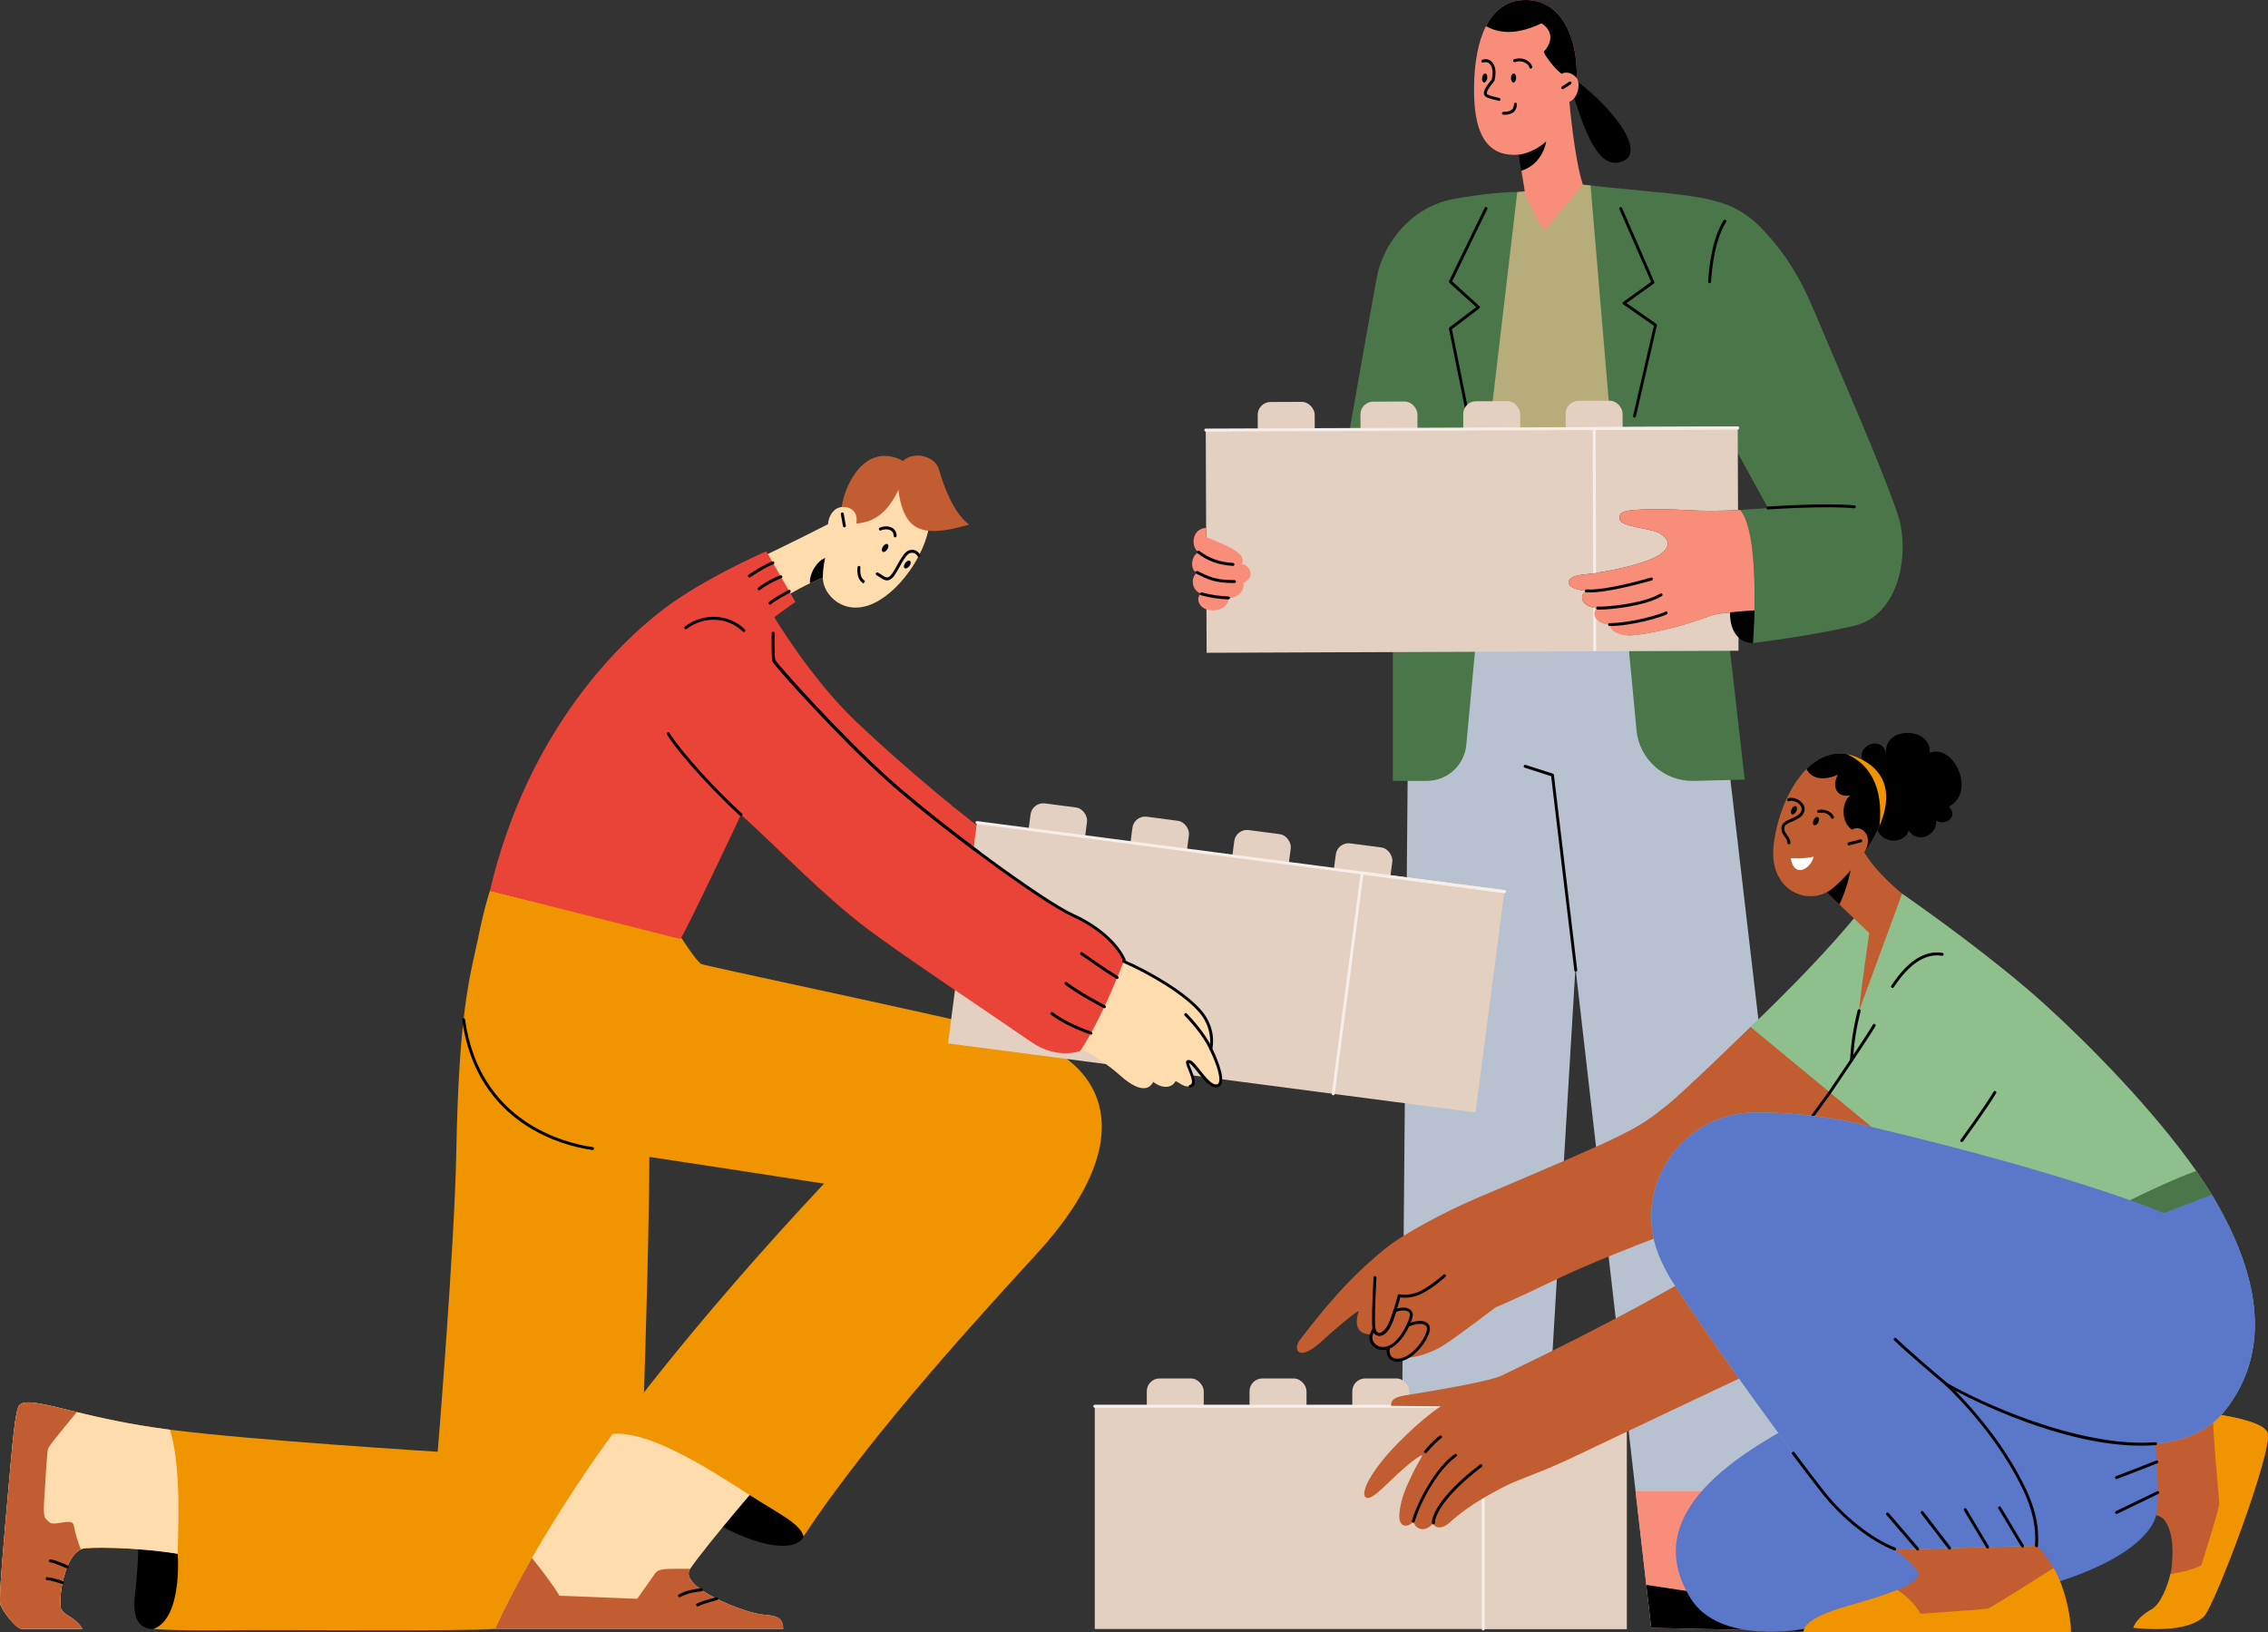 <?xml version="1.0" encoding="UTF-8"?>
<svg id="Layer_1" data-name="Layer 1" xmlns="http://www.w3.org/2000/svg" viewBox="0 0 578.08 415.99">
  <rect x="0" y="0" width="578.08" height="415.99" fill="#333333" stroke="none"/>
  <defs>
    <style>
      .cls-1 {
        fill: #4b764a;
      }

      .cls-2 {
        fill: #8ebf8c;
      }

      .cls-3 {
        fill: #b7ad7a;
      }

      .cls-4 {
        fill: #fff;
      }

      .cls-5 {
        fill: #b8c1d0;
      }

      .cls-6 {
        fill: #ffdcae;
      }

      .cls-7 {
        fill: #5b77c9;
      }

      .cls-8 {
        fill: #f88d7a;
      }

      .cls-9 {
        fill: #c15d31;
      }

      .cls-10 {
        fill: #f09400;
      }

      .cls-11 {
        fill: #f6eee8;
      }

      .cls-12 {
        fill: #e4d0c0;
      }

      .cls-13 {
        fill: #ea4338;
      }
    </style>
  </defs>
  <polygon class="cls-5" points="466.4 415.93 420.88 414.93 416.88 380.12 401.56 246.61 394.42 366.25 357.3 368.94 359.19 152.41 436.17 156.89 462.22 380.12 466.4 415.93"/>
  <path class="cls-1" d="M439.23,150.64c0,.14,5.47,48.09,5.47,48.09l-13.02.31c-7.49.18-13.85-5.47-14.56-12.93l-3.18-33.7,25.29-1.78Z"/>
  <path d="M446.82,163.89c-5.05.03-6.62-5.59-5.52-10.27,1.1-4.68,9.51-1.99,9.51-1.99l-3.99,12.25Z"/>
  <path d="M400.18,21.45c3.51,11.78,7.29,22.78,13.86,19.45,4.31-2.19-.32-11.18-13.04-21.03l-.81,1.58Z"/>
  <path class="cls-1" d="M472.41,159.57c-12.03,2.73-25.59,4.32-25.59,4.32.76-10.51.9-29.06-3.26-33.9l7.09-.5-8.55-15.52-27.4.48-38.67.67-33.11.57s6.44-36.62,8.04-45.13c1.59-8.51,8.77-17.95,19.74-19.88,4.08-.72,7.39-1.14,9.93-1.4,1.31-.12,2.42-.21,3.32-.26,1.4-.07,2.33-.08,2.78-.08.21,0,.32.01.32.01l16.39-1.89c1.18.14,2.33.27,3.45.38,1.34.15,2.64.28,3.89.41,22.65,2.31,30.43,1.96,38.77,10.92,9.17,9.86,11.76,18.04,17.08,30.47,5.32,12.43,14.36,33.37,17.22,42.34,2.86,8.98.6,25.26-11.44,27.99Z"/>
  <path class="cls-3" d="M415.07,117.65s-39.09,1.25-39.36.94c-.03-.04.09-1.3.32-3.47.05-.43.1-.9.15-1.41l2.9.29,7.65-65.06c.21,0,.32.01.32.01l16.39-1.89c.67.08,1.32.15,1.97.22l5.37,63.58s2.07-.11,3.48-.15l.44,3.74.37,3.2Z"/>
  <path d="M416.62,106.43s-.06,0-.08,0c-.2-.05-.33-.25-.28-.45,1.7-7.34,4.83-20.96,5.29-22.96l-7.82-5.44c-.1-.07-.16-.18-.16-.31,0-.12.06-.24.16-.31l7.12-5.1-8.09-18.55c-.08-.19,0-.41.19-.49.19-.08.41,0,.49.19l8.21,18.83c.07.16.02.35-.13.45l-6.94,4.97,7.59,5.28c.13.09.19.24.15.39,0,0-3.52,15.27-5.35,23.21-.04.17-.19.29-.36.29Z"/>
  <path d="M374.38,107.43c-.17,0-.33-.12-.37-.3l-4.7-23.31c-.03-.14.03-.29.14-.37l6.81-5.16-6.83-6.2c-.12-.11-.16-.29-.09-.44l9.08-18.69c.09-.19.31-.26.5-.17.19.09.26.31.17.5l-8.96,18.44,6.96,6.31c.08.08.13.18.12.29,0,.11-.06.21-.15.28l-6.98,5.29,4.65,23.08c.04.2-.09.4-.29.44-.02,0-.05,0-.07,0Z"/>
  <path class="cls-8" d="M403.44,47.06c-.53.88-9.82,11.71-9.82,11.71-1.44-1.68-4.95-9.35-4.95-9.35.04-.45-.43-3.32-.88-5.87-.38-2.18-.74-4.12-.74-4.12-6.77.48-11.5-3.36-11.34-17.12.07-6.44,1.07-11.8,3.05-15.64,2.23-4.37,5.73-6.8,10.53-6.66,9.03.26,12.89,10.2,12.58,19.87.92,1.16.61,5.04-1.86,6.06,0,0,1.24,14.38,3.43,21.12Z"/>
  <path d="M377.77,19.77c.1-.63.47-1.09.83-1.04.36.06.57.61.47,1.24-.1.63-.47,1.09-.83,1.04-.36-.06-.57-.61-.47-1.24Z"/>
  <path d="M385.12,19.85c.02-.64.34-1.14.7-1.13.36.01.64.54.62,1.18-.02.64-.34,1.14-.7,1.13-.36-.01-.64-.54-.62-1.18Z"/>
  <path d="M401.87,19.88c-2.01-2.24-3.85-1.07-3.85-1.07-2.03-1.49-4.77-5.34-4.48-5.67,4.01-4.59-.63-7.19-.63-7.19-6.18,2.9-10.56,2.7-14.15.72,2.23-4.37,5.73-6.8,10.53-6.66,9.03.26,12.89,10.2,12.58,19.87Z"/>
  <path d="M390.16,17.47c-.19,0-.35-.14-.37-.33-.03-.27-.31-.7-.86-1.04-.38-.24-1.42-.75-2.76-.27-.2.07-.41-.04-.48-.23-.07-.2.03-.41.23-.48,1.16-.41,2.41-.28,3.41.35.68.43,1.14,1.03,1.21,1.59.02.21-.12.39-.33.42-.01,0-.03,0-.04,0Z"/>
  <path d="M398.32,22.74c-.13,0-.25-.07-.32-.19-.1-.18-.05-.41.13-.51.74-.43,1.82-1.2,1.83-1.21.17-.12.4-.08.52.09.12.17.08.4-.09.52-.05.03-1.12.8-1.89,1.25-.06.04-.12.05-.19.05Z"/>
  <path d="M382.08,25.69s-.05,0-.08,0c-.26-.06-2.53-.56-3.24-1-.29-.18-.47-.44-.52-.76-.12-.76.47-1.86,1.98-3.67.43-1.77.21-3.32-.57-4.04-.42-.39-.97-.49-1.59-.28-.19.07-.41-.04-.47-.24-.06-.2.04-.41.24-.47.88-.29,1.71-.13,2.33.45,1.01.94,1.29,2.75.76,4.86-.01.06-.04.11-.08.15-1.65,1.97-1.93,2.79-1.87,3.14.01.08.04.16.18.24.51.32,2.34.76,3,.91.2.04.33.24.29.45-.04.18-.19.3-.37.3Z"/>
  <path d="M383.2,29.27c-.21,0-.37-.17-.37-.38s.17-.38.37-.38c2.15,0,2.63-.79,2.69-1.97,0-.21.21-.37.39-.36.21,0,.37.19.36.39-.11,2.41-2.02,2.69-3.44,2.69Z"/>
  <path d="M394.1,36.04s-.72,5.73-6.4,7.51c-.33-1.91-.65-4.12-.65-4.12,0,0,3.53-.23,7.05-3.39Z"/>
  <path class="cls-1" d="M355.01,151.63v47.41h8.66c5.22,0,9.59-3.98,10.07-9.18l3.55-38.23h-22.28Z"/>
  <polygon class="cls-8" points="466.4 415.93 420.88 414.93 419.62 403.98 419.44 402.38 416.88 380.12 462.22 380.12 464.82 402.38 465.82 410.98 466.4 415.93"/>
  <polygon points="466.4 415.93 420.88 414.93 419.62 403.98 465.82 410.98 466.4 415.93"/>
  <g>
    <path class="cls-12" d="M443.14,165.87l-36.58.14-99.01.38-.22-56.76,13.26-.05,14.52-.06,11.67-.04,14.52-.06,11.68-.05,14.52-.05,11.57-.05,7.27-.03,7.25-.03,29.33-.11.08,20.92c-4.87.22-8.97.26-13.58-.03-4.78-.3-10.19-.25-12.97,0-2.77.25-4.02.74-3.54,2.54.49,1.8,8.19,2.15,10.13,3.4,1.94,1.25,3.57,3.15-.28,5.62-2.52,1.62-9.11,3.47-16.28,4.52-1.17.18-2.35.33-3.53.46-4.04.43-4.81,3.52,1.38,4.08-1.88,1.03-1.42,3.81,2.19,4.32.22.03.45.06.69.07-.32.16-.55.42-.69.73-.18.41-.19.91,0,1.41.4,1.05,1.71,2.06,4.17,2.09-.93.75,1.29,3.03,5.29,2.7,3.46-.28,11.3-1.64,20.18-5.04.8-.31,2.7-.58,4.81-.8-.09,2.5.59,4.95,2.15,6.42v3.36Z"/>
    <rect class="cls-12" x="320.59" y="102.45" width="14.52" height="13.4" rx="3.26" ry="3.26" transform="translate(-.42 1.26) rotate(-.22)"/>
    <rect class="cls-12" x="346.78" y="102.35" width="14.52" height="13.4" rx="3.26" ry="3.26" transform="translate(-.42 1.37) rotate(-.22)"/>
    <rect class="cls-12" x="372.97" y="102.25" width="14.52" height="13.4" rx="3.26" ry="3.26" transform="translate(-.42 1.47) rotate(-.22)"/>
    <rect class="cls-12" x="399.07" y="102.15" width="14.52" height="13.4" rx="3.26" ry="3.26" transform="translate(-.42 1.57) rotate(-.22)"/>
    <path class="cls-11" d="M307.33,110c-.21,0-.37-.17-.37-.37,0-.21.17-.38.37-.38l135.59-.53h0c.21,0,.37.17.37.37,0,.21-.17.38-.37.38l-135.59.53h0Z"/>
  </g>
  <path class="cls-11" d="M406.48,166c-.21,0-.37-.17-.37-.37l-.14-56.39c0-.21.17-.38.37-.38l36.58-.14h0c.21,0,.37.17.37.37,0,.21-.17.38-.37.38l-36.21.14.14,56.01c0,.21-.17.38-.37.38h0Z"/>
  <g>
    <rect class="cls-12" x="292.3" y="351.36" width="14.52" height="13.4" rx="3.26" ry="3.26"/>
    <rect class="cls-12" x="318.49" y="351.36" width="14.52" height="13.4" rx="3.26" ry="3.26"/>
    <rect class="cls-12" x="344.68" y="351.36" width="14.52" height="13.4" rx="3.26" ry="3.26"/>
  </g>
  <rect class="cls-12" x="279.04" y="358.45" width="135.59" height="56.77"/>
  <path class="cls-11" d="M414.63,358.82h-135.59c-.21,0-.37-.17-.37-.38s.17-.38.37-.38h135.59c.21,0,.37.17.37.38s-.17.38-.37.38Z"/>
  <rect class="cls-12" x="378.05" y="358.45" width="36.58" height="56.77"/>
  <path class="cls-11" d="M378.05,415.59c-.21,0-.37-.17-.37-.38v-56.77c0-.21.17-.38.37-.38s.37.17.37.38v56.77c0,.21-.17.38-.37.38Z"/>
  <path d="M39.09,415.22c-3.98,0-5.35-3.18-4.69-8.72.66-5.53,1.08-12.99.66-14.8-.42-1.8,14.2-1.5,14.2-1.5,0,0,2.29,25.02-10.17,25.02Z"/>
  <path d="M478.19,209.91c.42,5.55,7.48,5.44,8.27,1.75,2.23,3.5,7.27,1.38,7.07-2.52,2.06,1.51,5.88-.8,3.19-3.55,6.99-3.48,1.47-16.07-4.86-13.73.45-6.6-11.78-6.93-11.12.21-1.02-4.92-8.31-1.95-5.65,2.46l3.08,15.38Z"/>
  <path class="cls-9" d="M346.29,334.21c-.94.27-6.19,4.71-9.4,7.67-5.9,5.44-7.56,2.19-5.45-.51,5.14-6.59,12.11-15.71,22.82-24.02,3.18-2.47,12.98-8.06,22.16-11.96,38.63-16.4,40.31-17.16,48.19-23.44,4.92-3.92,21.55-20.2,21.55-20.2l2.72-.4,18.87,15.11-10.95,15.18-28.54,21.56s-19.62,7.16-31.15,12.71c-11.54,5.56-15.91,7.33-15.91,7.33,0,0-8.84,6.74-12.88,9.43-4.04,2.69-9.62,3.92-10.68,3.2-5.62-3.81-8.06-5.74-8.06-5.74-2.78.06-4.69-1.45-3.28-5.9Z"/>
  <path class="cls-9" d="M354.09,342.94c-1.06,3.11,1.17,4.54,3.94,3.35,3.49-1.5,6.53-6.43,5.98-8.08-.56-1.67-3.47-1.43-6.46.21-1.35.74-2.74,2.38-3.46,4.52Z"/>
  <path d="M356.19,347.08c-.77,0-1.45-.23-1.95-.69-.84-.78-1.02-2.05-.5-3.57h0c.71-2.07,2.1-3.89,3.64-4.73,2.28-1.25,4.52-1.7,5.84-1.19.58.23.98.64,1.16,1.18.65,1.96-2.7,7.05-6.19,8.54-.7.3-1.38.45-2,.45ZM354.45,343.06c-.42,1.22-.31,2.21.3,2.78.66.61,1.86.65,3.14.11,3.47-1.49,6.22-6.28,5.78-7.62-.11-.34-.35-.58-.73-.72-1.1-.43-3.14.02-5.2,1.15-1.38.76-2.64,2.41-3.29,4.31h0Z"/>
  <path class="cls-9" d="M365.36,388.19c.12,1.18,1.95,1.91,4.22-.18,5.06-4.64,11.89-8.14,15.07-9.67,3.18-1.54,8-2.98,15.6-6.57s45.24-21.54,45.65-21.54-9.65-27.99-9.65-27.99c-7.97,5.02-25.21,14.83-53.51,28.39-3.32,1.59-19.15,4.18-24.6,5.04-3.24.51-3.64,1.5-3.55,2.67l12.64.12s-4.61,2.9-11.21,9.69c-6.6,6.79-9.22,12.23-8,13.45,1.22,1.22,4.61-2.56,8.07-5.76,3.46-3.2,6-5.02,6.38-4.87.17.07-1.5,2.69-2.19,4.16-1.76,3.72-3.23,6.54-3.59,10.7-.36,4.13,2.71,3.32,3.54,1.93.49,2,2.91,3.11,5.13.44Z"/>
  <path class="cls-9" d="M561.64,412.13c-.25.23-.53.45-.83.65-2.99,1.99-8.37,2.63-16.94,1.78.32-.71,1.28-2.32,3.81-3.92.23-.14.47-.28.72-.42,2.34-1.31,4.11-5.97,4.82-8.99.18-.77.29-1.44.33-1.91.17-2.34.82-8.49-1.95-11.98-1.28-1.62-6.14-1.82-6.14-1.82l-1.3-22.83,13.24-2.94c1.92.09,4.24.3,6.62.62,6.34.84,13.13,2.47,13.96,4.86,1.48,4.23-13.56,44.39-16.34,46.9Z"/>
  <path class="cls-10" d="M561.64,412.13c-.25.23-.53.45-.83.65-3,2.07-8.43,3.01-17.09,2.15,0,0,.04-.13.15-.37.32-.71,1.28-2.32,3.81-3.92.23-.14.47-.28.72-.42,2.34-1.31,4.11-5.97,4.82-8.99,2.56-.44,6-1.18,7.87-2.26,0,0,4.56-14.25,4.56-15.71,0-1.18-1.56-16.65-1.63-22.89,6.34.84,13.13,2.47,13.96,4.86,1.48,4.23-13.56,44.39-16.34,46.9Z"/>
  <path class="cls-7" d="M549.08,364.08c.57,6.22,1.36,17.77.57,21.83-.79,4.06-7.24,14.58-41.72,21.53-34.48,6.95-48.22,7.78-48.22,7.78,0,0-21.32,4.2-28.77-7.78-7.74-12.46-5.93-27.67,27.21-44.81,31.84-16.46,56.79-22.74,56.79-22.74l34.14,24.19Z"/>
  <path class="cls-9" d="M527.87,415.22h-68.05c.42-1.09,2.27-3.22,9.87-5.51.3-.09.6-.18.92-.27,5.97-1.71,10.14-3.02,13-4.19,3.3-1.34,4.87-2.49,5.46-3.86.4-.93-5.37-6.44-12.99-11.82l39.44-2.88,3.56,7.31c1.79,1.69,3.22,3.64,4.36,5.66.39.69.74,1.39,1.07,2.09,3.11,6.71,3.36,13.47,3.36,13.47Z"/>
  <path class="cls-9" d="M470.21,272.81l27.6,25.64-17.84,16.86s-31.68-26.81-31.22-26.81,21.47-15.69,21.47-15.69Z"/>
  <path d="M456.8,292c-.08,0-.15-.02-.22-.07-.17-.12-.2-.36-.08-.52l9.59-13.17c.12-.17.36-.2.52-.08.17.12.2.36.08.52l-9.59,13.17c-.07.1-.19.15-.3.15Z"/>
  <path class="cls-2" d="M567.33,359.28c-16.82,21.77-65.48-3.08-71.19-6.42,0,0,10.28,9.3,17.63,22.45,7.35,13.14,5.63,17.88,5.31,18.69l-35.35.98s-8.25-1.06-18.78-14.28c-10.53-13.23-35.11-47.77-39.68-55.68-.54-.94-1.16-2.17-1.84-3.61-8.28-17.69,4.62-37.9,24.15-37.86,9.19.03,19.31.99,29.43,3.7.02,0,.03.01.04.01l-30.88-25.52s20.33-19.02,31.35-33.96h7.29c5.53,3.84,23.49,16.57,36.31,28.17,11.01,9.95,27.79,26.95,38.67,42.51,1.43,2.05,2.77,4.08,3.97,6.06.3.49.59.98.87,1.47,1.76,3.04,3.38,6.15,4.77,9.3,6.57,14.8,8.34,30.52-2.07,43.99Z"/>
  <path class="cls-9" d="M473.86,257.62c.27-4.07,2.59-19.79,2.59-19.79l-7.63-7.3-4.26-4.07-.21-.2,10.23-10.05c2.99,5.81,10.23,11.57,10.23,11.57l-10.95,29.84Z"/>
  <path d="M471.9,220.72s-.86,5.47-3.08,9.81l-4.26-4.07,7.34-5.74Z"/>
  <path class="cls-9" d="M479.06,210.47c-1.04,2.48-2.49,4.92-4.05,7.14-.01.01-.02.03-.03.04-.29.42-.58.82-.88,1.22,0,.02-.03.03-.04.05-2.77,3.69-5.7,6.6-7.3,7.79-5.95,4.4-16.01.34-14.69-11.3.79-6.92,3.8-14.79,8.38-19.39,2.88-2.89,6.37-4.49,10.32-3.78,1.53.28,3.14.91,4.81,1.95,6.27,3.92,6.06,10.22,3.48,16.28Z"/>
  <path class="cls-1" d="M569.4,315.29l-11.86,6.09-9.31-5.09-12.64-6.58s13.4-7.3,24.2-11.25c1.43,2.05,2.77,4.08,3.97,6.06.3.49.59.98.87,1.47,1.76,3.04,3.38,6.15,4.77,9.3Z"/>
  <path class="cls-7" d="M567.33,359.28c-16.82,21.77-65.48-3.08-71.19-6.42,0,0,10.28,9.3,17.63,22.45,7.35,13.14,5.63,17.88,5.31,18.69l-35.35.98s-8.25-1.06-18.78-14.28c-10.53-13.23-35.11-47.77-39.68-55.68-.54-.94-1.16-2.17-1.84-3.61-8.28-17.69,4.62-37.9,24.15-37.86,9.19.03,19.31.99,29.43,3.7.02,0,.03.01.04.01.01.01.02.01.02.01,52.45,12.41,74.46,21.93,74.46,21.93l12.23-4.68c.3.49.59.98.87,1.47,10.04,17.31,15.32,36.95,2.7,53.29Z"/>
  <path d="M204.8,391.63c-1.11,3.03-8.3,4.3-21.96-3.14l8.2-9.82s16.4,5.79,13.76,12.96Z"/>
  <path class="cls-10" d="M163.84,364.25c0,.25-37.69,50.97-37.69,50.97-10.19.63-53.31.16-67.6.32-14.29.17-19.46-.32-19.46-.32,7.54-2.77,6.21-19.18,6.21-19.18-11.12-1.79-23.12-1.71-24.37-1.25-.11.04-.22.09-.33.14-1.46.7-2.88,2.47-3.86,5.51-.94,2.89-1.24,5.05-1.33,6.95-.11,2.48-.26,3.12,2.34,4.69,2.66,1.59,3.21,3.14,3.21,3.14H5.63c-1.58,0-5.25-4.88-5.57-6.43-.35-1.69.93-16.41,2.12-29.64.95-10.5,1.64-20.11,2.87-21.11,1.73-1.4,6.43-.06,14.54,1.9,5.78,1.39,13.3,3.1,22.72,4.35.33.04.67.09,1.01.13,21.48,2.74,68.24,5.62,68.24,5.62,0,0,4.27-51.61,4.75-76.63.66-34.38,3.23-43.75,5.42-53.58l43.58,45.82c.91,10.08-1.47,78.35-1.47,78.6Z"/>
  <path class="cls-6" d="M199.62,415.22h-73.47c2.84-6.16,6.11-12.32,9.42-18.11,10.07-17.54,20.56-31.6,20.56-31.6,15.35-12.54,39.31,10.43,39.31,10.43-.27.4-14.67,16.93-19.53,23.94-3.15,4.56,13.79,11.29,18.64,11.68,3.26.25,5.08.65,5.07,3.66Z"/>
  <path class="cls-10" d="M173.63,238.98s3.73,5.88,5.11,6.74c.63.4,55.56,11.95,77.66,17.25,25.08,6.02,35.73,26.03,8.12,56.31-11.93,13.08-42.02,45.49-59.71,72.35-.88-3.4-6.68-5.95-13.73-10.55-10.95-7.15-25.96-16.51-34.94-15.57,0,0,18.34-25.84,53.88-63.81,0,0-44.09-6.84-58.98-8.94-17.16-2.42-32.65-11.79-31.14-38.03.89-15.49,4.98-27.7,4.98-27.7l48.76,11.95Z"/>
  <path d="M151.03,293.13s-.04,0-.05,0c-6.84-.97-29.44-6.21-33.19-33.2-.03-.2.11-.39.32-.42.21-.03.39.11.42.32,3.68,26.47,25.85,31.62,32.56,32.56.21.03.35.22.32.42-.03.19-.19.32-.37.32Z"/>
  <path class="cls-13" d="M197.37,157.35s9.2,15.46,20.65,26.41c11.46,10.95,29.99,26.53,36.12,30.2l-2.06,10.8s-34.3-26-57.73-55.02c0,0,.49-11.63,3.01-12.4Z"/>
  <g>
    <rect class="cls-12" x="262.16" y="205.24" width="14.52" height="13.4" rx="3.26" ry="3.26" transform="translate(29.8 -33.18) rotate(7.46)"/>
    <rect class="cls-12" x="288.13" y="208.64" width="14.52" height="13.4" rx="3.26" ry="3.26" transform="translate(30.46 -36.53) rotate(7.46)"/>
    <rect class="cls-12" x="314.09" y="212.04" width="14.52" height="13.4" rx="3.26" ry="3.26" transform="translate(31.12 -39.87) rotate(7.46)"/>
    <rect class="cls-12" x="339.97" y="215.43" width="14.52" height="13.4" rx="3.26" ry="3.26" transform="translate(31.78 -43.2) rotate(7.46)"/>
    <rect class="cls-12" x="244.75" y="218.23" width="135.59" height="56.77" transform="translate(34.66 -38.49) rotate(7.46)"/>
    <path class="cls-11" d="M383.46,227.64s-.03,0-.05,0l-134.45-17.61c-.2-.03-.35-.22-.32-.42.03-.21.21-.35.42-.32l134.45,17.61c.21.03.35.22.32.42-.02.19-.19.33-.37.33Z"/>
  </g>
  <path class="cls-6" d="M293.94,275.76c2.27,1.8,4.74,1.6,5.63-.1.23-.44,1.93,1.64,3.81,1.22,2.41-.53-1.4-5.96-.58-6.29,1.44-.58,4.83,6.69,7.41,6.18,2.85-.56-1.58-9.44-1.58-9.44,0,0,1.25-4.74-2.49-9.3-4.91-5.98-18.03-12.72-23.23-14.36l-9.83,22.65s6.09,2.16,12.39,7.78c6.3,5.62,8.08,2.47,8.46,1.67Z"/>
  <path class="cls-6" d="M237.01,132.16c-.2,7.43-6.8,17.99-14.17,21.54-7.6,3.67-13.11-2.08-13.11-6.39h0c-.94.29-2.09.79-3.29,1.37-3.61,1.73-7.64,4.18-7.64,4.18l-7.35-9.68c6.87-3.06,19.6-9.57,19.6-9.57.13-2.19,1.54-4.22,3.49-4.36,0,0,4.4-8.06,13.63-7.09,9.22.98,8.84,10,8.84,10Z"/>
  <path class="cls-13" d="M124.87,227.03c9.61-40.88,33.54-64.45,47.05-73.78,10.12-6.99,23.4-12.73,23.4-12.73l7.41,12.92s-4.94,3.43-5.36,3.92c-.42.49-.42,10.2-.14,11.03.28.84,16.69,19.27,29.47,30.66s39,30.74,46.72,34.22c5.93,2.67,11.17,6.98,13.13,11.38,0,0-5.38,14.53-11.24,23.25,0,0-5.87,2.3-12.57-2.37-6.7-4.68-32.03-21.55-41.48-28.63-11.17-8.36-22.84-20.63-32.39-29.23,0,0-13.42,28.53-15.45,31.68-1.66-.38-48.55-12.3-48.55-12.3Z"/>
  <path d="M303.38,277.26c-.17,0-.33-.12-.37-.3-.04-.2.08-.4.29-.45.28-.06.37-.19.42-.29.35-.67-.32-2.31-.81-3.5-.49-1.2-.72-1.79-.55-2.19.06-.14.16-.24.3-.29.9-.37,1.89.89,3.26,2.62,1.34,1.69,3,3.78,4.22,3.54.23-.05.39-.17.5-.38.78-1.59-1.42-6.69-2.34-8.52-.04-.08-.05-.17-.03-.26.01-.05,1.15-4.62-2.42-8.97-3.82-4.65-12.84-9.95-19.6-12.9-.18-.08-.27-.29-.2-.48l.09-.24c-1.89-4.1-6.81-8.32-12.88-11.05-8.12-3.66-34.43-23.25-46.81-34.28-12.37-11.01-29.2-29.7-29.58-30.82-.07-.2.04-.41.24-.47.2-.06.41.04.47.24.51,1.03,16.76,19.27,29.36,30.5,13.13,11.7,39.28,30.85,46.62,34.16,6.3,2.83,11.4,7.27,13.32,11.57.04.09.04.19,0,.28l-.02.05c6.8,3.01,15.71,8.3,19.55,12.97,3.5,4.27,2.78,8.64,2.6,9.49.55,1.12,3.32,6.96,2.28,9.07-.21.43-.56.7-1.03.79-1.65.32-3.41-1.87-4.95-3.81-.73-.92-1.79-2.26-2.27-2.39.05.32.33.99.54,1.51.6,1.48,1.29,3.15.78,4.13-.18.35-.5.58-.93.67-.03,0-.05,0-.08,0Z"/>
  <path d="M249.33,217.55c-.08,0-.16-.02-.22-.07-8.87-6.61-17.13-13.23-22.66-18.16-12.37-11.01-29.2-29.7-29.58-30.82-.2-.61-.24-4.52-.19-7.11,0-.21.17-.36.38-.37.21,0,.37.18.37.38-.06,3.35.03,6.49.16,6.86.51,1.03,16.76,19.27,29.36,30.5,5.51,4.91,13.76,11.52,22.61,18.12.17.12.2.36.08.52-.07.1-.19.15-.3.15Z"/>
  <path class="cls-9" d="M247.03,133.71c-3.99-2.87-6.6-10.04-7.67-13.96-1.03-3.77-6.72-4.74-9.15-2.26-9.81-5.15-15.05,6.47-15.67,11.75,2.62-.21,4.24,1.56,3.71,4.21,4.96-.39,8.23-3.23,10.77-8.66,0,0,.27,4.76,2.53,7.79,2.83,3.81,8.29,3.2,15.48,1.13Z"/>
  <path d="M479.06,210.47c-1.04,2.48-2.49,4.92-4.05,7.14,3.01-4.82-.87-7.53-2.93-6.14-2.71-1.63-2.92-6.79-.47-8.74-3.05.63-4.98-1.81-3.17-5.26-3.57,1.58-6.7,1.12-7.99-1.45,2.88-2.89,6.37-4.49,10.32-3.78,1.53.28,3.14.91,4.81,1.95,6.27,3.92,6.06,10.22,3.48,16.28Z"/>
  <path d="M471.25,215.47c-.17,0-.32-.11-.36-.28-.05-.2.07-.41.27-.46l3.01-.77c.2-.05.4.07.46.27.05.2-.07.41-.27.46l-3.01.77s-.06.01-.09.01Z"/>
  <path class="cls-10" d="M479.06,210.47c1.04-10-2.62-15.7-8.29-18.23,1.53.28,3.14.91,4.81,1.95,6.27,3.92,6.06,10.22,3.48,16.28Z"/>
  <path d="M467.06,208.72c-.16,0-.31-.1-.36-.27-.16-.52-1.26-1.62-3.08-1.26-.21.04-.4-.09-.44-.3-.04-.2.09-.4.3-.44,2.07-.4,3.64.8,3.94,1.78.06.2-.05.41-.25.47-.04.01-.07.02-.11.02Z"/>
  <path d="M455.98,215.22c-.2,0-.36-.15-.37-.35-.04-.67-.37-1.12-.72-1.6-.44-.6-.94-1.28-.83-2.41.12-1.15,1.33-1.68,2.5-2.19,1.04-.46,2.12-.93,2.51-1.79.35-.78,0-1.41-.35-1.8-.7-.76-1.9-1.16-2.69-.88-.2.07-.41-.03-.48-.23-.07-.2.04-.41.23-.48,1.06-.37,2.59.11,3.49,1.08.71.78.89,1.73.48,2.62-.51,1.13-1.78,1.68-2.89,2.17-1.06.46-1.98.87-2.06,1.58-.09.84.27,1.32.68,1.88.38.52.82,1.1.87,2,.01.21-.15.38-.35.4,0,0-.01,0-.02,0Z"/>
  <path d="M462.28,209c.28-.57.78-.9,1.1-.74s.36.76.08,1.33c-.28.57-.78.9-1.1.74-.33-.16-.36-.76-.08-1.33Z"/>
  <path d="M225.05,139.31c.35-.53.88-.81,1.18-.61s.27.79-.07,1.33c-.35.53-.88.81-1.18.61-.31-.2-.27-.79.07-1.33Z"/>
  <path d="M230.73,143.5c.38-.51.93-.75,1.22-.53.29.22.22.81-.16,1.32-.38.51-.93.75-1.22.53s-.22-.81.16-1.32Z"/>
  <path d="M456.66,206.23c.28-.57.78-.9,1.1-.74.33.16.36.76.08,1.33-.28.57-.78.9-1.1.74-.33-.16-.36-.76-.08-1.33Z"/>
  <path class="cls-4" d="M456.46,218.74s2.91.27,5.82-.37c-.78,3.25-5.11,5.53-5.82.37Z"/>
  <path d="M496.14,353.23c-.09,0-.17-.03-.24-.09-.09-.08-9.32-7.81-13.12-11.51-.15-.14-.15-.38,0-.53.14-.15.38-.15.53,0,3.78,3.68,12.98,11.39,13.08,11.47.16.13.18.37.05.53-.07.09-.18.13-.29.13Z"/>
  <path d="M515.52,394.47c-.13,0-.25-.06-.32-.18l-5.85-9.76c-.11-.18-.05-.41.13-.51.18-.11.41-.05.51.13l5.85,9.76c.11.18.05.41-.13.51-.06.04-.13.05-.19.05Z"/>
  <path d="M506.61,394.72c-.13,0-.25-.07-.32-.18l-5.71-9.55c-.11-.18-.05-.41.13-.51.18-.11.41-.05.51.13l5.71,9.55c.11.18.05.41-.13.51-.06.04-.13.05-.19.05Z"/>
  <path d="M496.91,394.99c-.11,0-.22-.05-.3-.15l-6.98-9.1c-.13-.16-.1-.4.07-.53.17-.12.4-.09.53.07l6.98,9.1c.13.16.1.4-.07.53-.07.05-.15.08-.23.08Z"/>
  <path d="M488.76,395.21c-.11,0-.21-.04-.28-.13l-7.65-8.93c-.13-.16-.12-.39.04-.53.16-.13.39-.12.53.04l7.65,8.93c.13.16.12.39-.04.53-.07.06-.16.09-.24.09Z"/>
  <path d="M466.4,278.83c-.07,0-.15-.02-.21-.06-.17-.12-.22-.35-.1-.52.1-.14,9.74-14.35,11.29-17.09.1-.18.33-.24.51-.14.18.1.24.33.14.51-1.57,2.77-10.93,16.56-11.33,17.14-.07.11-.19.16-.31.16Z"/>
  <path d="M482.38,251.84c-.07,0-.14-.02-.21-.06-.17-.11-.22-.35-.11-.52,4.13-6.29,8.52-9.11,13.03-8.38.2.03.34.23.31.43-.03.2-.23.34-.43.31-4.2-.68-8.33,2.03-12.29,8.05-.07.11-.19.17-.31.17Z"/>
  <path d="M500.02,291.11c-.08,0-.15-.02-.22-.07-.17-.12-.2-.36-.08-.52.06-.08,6.19-8.47,8.42-12.25.1-.18.33-.24.51-.13.18.11.24.33.13.51-2.25,3.81-8.4,12.22-8.46,12.31-.07.1-.19.15-.3.15Z"/>
  <path d="M471.9,270.66s-.02,0-.02,0c-.21-.01-.36-.19-.35-.4.3-4.69.87-8.38,1.97-12.74.05-.2.26-.32.46-.27.2.05.32.25.27.46-1.08,4.31-1.65,7.96-1.95,12.6-.01.2-.18.35-.37.35Z"/>
  <path class="cls-10" d="M527.87,415.99h-68.15s-.1-.28.1-.77c.42-1.09,2.27-3.22,9.87-5.51.3-.09.6-.18.92-.27,5.97-1.71,10.14-3.02,13-4.19,2.38,1.59,4.67,3.77,5.92,6.09,0,0,16.21-1.13,17.08-1.29.67-.12,11.77-7.16,16.83-10.39.39.69.74,1.39,1.07,2.09,2.51,5.52,3.16,11.4,3.31,13.47.04.49.05.77.05.77Z"/>
  <path d="M539.48,377c-.15,0-.29-.09-.35-.24-.08-.19.02-.41.21-.49l10.24-3.98c.19-.07.41.02.49.21.08.19-.02.41-.21.49l-10.24,3.98s-.09.03-.14.03Z"/>
  <path d="M539.48,385.89c-.14,0-.27-.08-.34-.21-.09-.19-.01-.41.17-.5l10.5-5.07c.19-.09.41-.01.5.17.09.19.01.41-.17.5l-10.5,5.07c-.05.03-.11.04-.16.04Z"/>
  <g>
    <path d="M363.33,370.43c-.08,0-.17-.03-.24-.09-.16-.13-.18-.37-.05-.53,1.51-1.83,3.32-3.5,3.95-3.89.18-.11.41-.05.52.12.11.18.05.41-.12.52-.48.29-2.24,1.87-3.76,3.72-.07.09-.18.14-.29.14Z"/>
    <path d="M360.23,388.12s-.07,0-.11-.02c-.2-.06-.31-.27-.25-.47,1.74-5.76,6.41-13.9,10.92-16.99.17-.12.4-.07.52.1.12.17.07.4-.1.52-3.91,2.68-8.68,10.12-10.63,16.59-.05.16-.2.27-.36.27Z"/>
    <path d="M365.35,388.56c-.2,0-.37-.16-.37-.36-.07-2.51,3.1-7.93,12.25-14.91.16-.13.4-.09.53.07.13.17.09.4-.07.53-9.55,7.28-12,12.41-11.95,14.29,0,.21-.16.38-.36.39h-.01Z"/>
  </g>
  <path d="M220.09,148.74c-.47-.31-1.84-1.23-1.52-4.16.02-.21.21-.37.41-.33.21.02.35.21.33.41-.27,2.48.78,3.18,1.18,3.44l-.4.64Z"/>
  <path d="M228.16,136.97c-.2,0-.37-.16-.37-.37,0-.61-.24-1.06-.68-1.35-.64-.42-1.65-.44-2.58-.05-.19.08-.41,0-.49-.2-.08-.19,0-.41.2-.49,1.17-.49,2.43-.44,3.28.11.46.3,1.01.88,1.02,1.97,0,.21-.16.38-.37.38h0Z"/>
  <path d="M226.08,147.94c-.63,0-1.18-.38-1.77-.77-.28-.19-.57-.38-.89-.55-.18-.1-.25-.32-.16-.51.1-.18.32-.26.51-.16.35.18.66.39.96.59.6.41,1.08.73,1.55.62.51-.12,1.09-.77,1.75-1.98,2.1-3.84,2.8-4.62,3.7-4.91,1.13-.36,2.14.04,2.82,1.14.11.18.06.41-.12.52-.17.11-.41.06-.52-.12-.5-.8-1.16-1.08-1.96-.82-.63.2-1.28.93-3.27,4.56-.79,1.45-1.48,2.17-2.23,2.35-.13.03-.25.05-.38.05Z"/>
  <path d="M215.22,134.41c-.18,0-.34-.13-.37-.31l-.53-3.04c-.04-.2.1-.4.31-.43.21-.03.4.1.43.31l.53,3.04c.04.2-.1.4-.31.43-.02,0-.04,0-.06,0Z"/>
  <path d="M210.34,142.23c-.06.23-.59,2.13-.61,5.07-.94.3-2.09.8-3.29,1.38-.18-2.71,2.04-5.88,3.9-6.45Z"/>
  <path d="M308.63,267.71c-.14,0-.28-.08-.34-.22-1.76-3.83-5.21-7.44-6.34-8.63-.14-.15-.14-.39.01-.53.15-.14.39-.14.53.01,1.16,1.21,4.67,4.89,6.48,8.84.09.19,0,.41-.18.5-.05.02-.1.03-.16.03Z"/>
  <path class="cls-9" d="M199.62,415.22h-73.47c2.84-6.16,6.11-12.32,9.42-18.11,2.29,2.82,5.33,6.74,7.02,9.63l19.82.78s3.56-5.05,4.57-6.46c.94-1.31,2.44-1.18,8.93-1.18-3.15,4.56,13.79,11.29,18.64,11.68,3.26.25,5.08.65,5.07,3.66Z"/>
  <path class="cls-6" d="M45.3,396.04c-11.12-1.79-23.12-1.71-24.37-1.25-.11.04-.22.09-.33.14-1.46.7-2.88,2.47-3.86,5.51-.94,2.89-1.24,5.05-1.33,6.95-.11,2.48-.26,3.12,2.34,4.69,2.66,1.59,3.21,3.14,3.21,3.14H5.63c-1.58,0-5.25-4.88-5.57-6.43-.35-1.69.93-16.41,2.12-29.64.95-10.5,1.64-20.11,2.87-21.11,1.73-1.4,6.43-.06,14.54,1.9,5.78,1.39,13.3,3.1,22.72,4.35.33.04.67.09,1.01.13,2.99,9.45,2.03,25.78,1.98,31.62Z"/>
  <path class="cls-9" d="M20.96,415.22H5.63c-1.58,0-5.25-4.88-5.57-6.43-.35-1.69.93-16.41,2.12-29.64.95-10.5,1.64-20.11,2.87-21.11,1.73-1.4,6.43-.06,14.54,1.9-2.39,2.85-7.06,8.5-7.32,9.27-.34,1.04-.65,7.99-.97,12.6-.39,5.7.19,5.05,1.28,6.2,1.1,1.15,5.89-1.26,6.21.76.3,1.87,1.13,4.37,1.81,6.16-1.46.7-2.88,2.47-3.86,5.51-.94,2.89-1.24,5.05-1.33,6.95-.11,2.48-.26,3.12,2.34,4.69,2.66,1.59,3.21,3.14,3.21,3.14Z"/>
  <path d="M482.95,395.21s-.09,0-.14-.03c-5.99-2.33-13.11-7.93-18.16-14.26-2.06-2.58-4.7-6.05-7.87-10.29-.12-.17-.09-.4.08-.52.17-.12.4-.09.52.08,3.16,4.24,5.8,7.7,7.85,10.28,4.97,6.23,11.97,11.74,17.84,14.02.19.08.29.29.21.49-.06.15-.2.24-.35.24Z"/>
  <path d="M519.08,394.37s-.02,0-.03,0c-.21-.01-.36-.19-.35-.4.47-6.69-1.77-12.23-5.26-18.48-7.24-12.95-17.45-22.26-17.55-22.35-.14-.13-.16-.34-.05-.5.11-.16.32-.2.49-.1,7.5,4.39,33.35,16.59,53.05,15.07.2-.02.39.14.4.35.02.21-.14.39-.35.4-19.77,1.51-43.57-9.93-51.09-13.87,3.36,3.39,10.37,11.02,15.75,20.64,3.56,6.37,5.84,12.02,5.36,18.9-.01.2-.18.35-.37.35Z"/>
  <path class="cls-9" d="M354.07,343.4c-2.77,1.19-5.26-1-4.5-3.29.16-.47.38-.96.65-1.43.06.42.14.71.25.85.83,1.16,2.78.8,4.12-2.7.37-.96.69-1.9.96-2.74,2.17-.75,3.9-.5,4.18.85.2.98-2.17,6.96-5.66,8.46Z"/>
  <path d="M352.5,344.1c-.91,0-1.77-.31-2.44-.92-.9-.83-1.23-2.05-.85-3.19.17-.5.41-1.02.68-1.5.08-.14.24-.21.4-.18.16.03.28.16.3.32.08.52.16.65.17.67.17.24.47.5.95.44.9-.12,1.84-1.25,2.53-3.04.32-.82.63-1.71.95-2.72.04-.11.12-.2.23-.24,1.58-.55,2.93-.58,3.78-.1.47.27.78.69.89,1.23.26,1.27-2.32,7.35-5.88,8.88h0c-.57.24-1.15.36-1.72.36ZM354.07,343.4h0,0ZM350.13,339.69c-.08.18-.14.36-.2.53-.29.87-.05,1.77.65,2.4.67.61,1.9,1.04,3.35.42,3.39-1.46,5.59-7.3,5.44-8.04-.07-.33-.24-.56-.53-.73-.62-.35-1.71-.32-2.99.1-.31.95-.61,1.79-.91,2.58-.8,2.08-1.94,3.37-3.13,3.52-.65.08-1.25-.18-1.64-.74-.01-.01-.02-.03-.04-.05Z"/>
  <path d="M351.57,340.49c-.56,0-1.06-.27-1.41-.75-.14-.18-.24-.5-.32-1.01-.26-1.9-.11-6.25.25-13.12.01-.21.2-.38.39-.35.21,0,.37.19.35.39-.35,6.83-.51,11.14-.25,12.98.07.52.16.65.17.67.17.24.47.5.95.44.9-.12,1.84-1.25,2.53-3.04.32-.82.63-1.71.95-2.72.71-2.19,1.08-3.79,1.08-3.81.02-.1.08-.18.17-.23.08-.05.19-.07.28-.05.03,0,2.62.59,5.44-.88,2.91-1.52,5.74-4.1,5.77-4.12.15-.14.39-.13.53.02.14.15.13.39-.02.53-.12.11-2.93,2.67-5.93,4.24-2.46,1.28-4.73,1.13-5.59,1.01-.15.59-.49,1.9-1.01,3.52-.33,1.02-.64,1.92-.97,2.76-.8,2.08-1.94,3.37-3.13,3.52-.08,0-.16.01-.23.01Z"/>
  <path class="cls-11" d="M339.82,279.18s-.03,0-.05,0c-.21-.03-.35-.22-.32-.42l7.37-56.29c.01-.1.06-.19.14-.25.08-.06.17-.09.28-.08l36.27,4.75c.21.03.35.22.32.42-.03.21-.21.35-.42.32l-35.9-4.7-7.32,55.92c-.02.19-.19.33-.37.33Z"/>
  <path class="cls-12" d="M406.52,155.73v-.8c.22.03.45.06.69.07-.32.16-.55.42-.69.73Z"/>
  <path class="cls-8" d="M307.42,134.53c0,1.02,0,1.57,0,2.36,3.22,1.43,10.83,3.87,9.09,6.83,2.07.34,3.63,3.32.38,4.93.54,1.99-1.75,3.95-3.78,3.77.18,1.7-1.75,3.44-4.69,3.12-3.25-.36-3.68-3.73-2.17-4.16-2.66-.91-2.8-4.19-1.14-5.47-1.6-.12-1.88-4.1.4-5.15-1.91-1.1-2.04-5.91,1.91-6.23Z"/>
  <g>
    <path d="M191.03,147.18c-.12,0-.24-.06-.31-.16-.12-.17-.08-.4.09-.52.15-.1,3.65-2.53,6.07-3.39.2-.07.41.03.48.23.07.2-.03.41-.23.48-2.33.83-5.85,3.28-5.89,3.3-.07.05-.14.07-.21.07Z"/>
    <path d="M193.49,150.45c-.11,0-.21-.04-.29-.13-.13-.16-.12-.39.04-.53,1.59-1.36,5.42-3.23,5.86-3.14.11.02.21.09.26.19.1.18.04.41-.14.51-.05.03-.11.04-.16.05-.45.14-3.75,1.62-5.34,2.97-.07.06-.16.09-.24.09Z"/>
    <path d="M196.27,154.11c-.1,0-.2-.04-.28-.12-.14-.15-.13-.39.02-.53,1.12-1.02,4.81-3,4.97-3.08.18-.1.41-.03.51.15.1.18.03.41-.15.51-.04.02-3.76,2.02-4.82,2.98-.07.07-.16.1-.25.1Z"/>
    <path d="M189.58,161.09c-.1,0-.19-.04-.26-.11-3.78-3.74-9.93-4.03-14.3-.67-.16.13-.4.1-.53-.07-.13-.16-.1-.4.07-.53,4.67-3.59,11.24-3.27,15.29.73.15.15.15.38,0,.53-.07.07-.17.11-.27.11Z"/>
    <path d="M188.86,208.03c-.09,0-.18-.03-.25-.1-9.87-9.09-17.47-18.49-18.61-20.77-.09-.18-.02-.41.17-.5.19-.09.41-.02.5.17.91,1.81,7.95,10.88,18.45,20.55.15.14.16.38.02.53-.07.08-.17.12-.28.12Z"/>
    <path d="M284.75,249.54c-.07,0-.13-.02-.19-.05-3.03-1.83-9.04-6.08-9.1-6.12-.17-.12-.21-.35-.09-.52.12-.17.35-.21.52-.09.06.04,6.05,4.27,9.06,6.09.18.11.23.34.13.51-.07.12-.19.18-.32.18Z"/>
    <path d="M281.48,256.99c-.06,0-.12-.01-.17-.04-.27-.14-6.75-3.56-9.83-5.98-.16-.13-.19-.36-.06-.53.13-.16.36-.19.53-.06,3.03,2.38,9.65,5.87,9.72,5.9.18.1.25.32.16.51-.07.13-.2.2-.33.2Z"/>
    <path d="M278.06,263.72s-.08,0-.13-.02c-1.96-.7-6.86-2.59-10.05-5.06-.16-.13-.19-.36-.07-.53.13-.16.36-.2.53-.07,3.1,2.4,7.91,4.26,9.84,4.95.19.07.3.28.23.48-.05.15-.2.25-.35.25Z"/>
  </g>
  <path d="M173.2,407.11c-.13,0-.25-.07-.32-.19-.1-.18-.04-.41.14-.51,2.28-1.33,5.62-1.54,5.76-1.55.21-.03.38.14.4.35.01.21-.14.38-.35.4-.03,0-3.31.22-5.43,1.45-.06.03-.12.05-.19.05Z"/>
  <path d="M177.81,409.45c-.14,0-.27-.08-.34-.21-.09-.19-.02-.41.17-.5,1.68-.84,4.82-1.57,4.96-1.6.2-.05.4.08.45.28.05.2-.08.4-.28.45-.03,0-3.19.74-4.79,1.54-.05.03-.11.04-.17.04Z"/>
  <path d="M17.11,399.76c-.05,0-.11-.01-.16-.04-.03-.01-2.87-1.33-4.18-1.51-.21-.03-.35-.21-.32-.42.03-.21.22-.35.42-.32,1.43.19,4.28,1.51,4.4,1.57.19.09.27.31.18.5-.06.14-.2.22-.34.22Z"/>
  <path d="M15.93,403.76s-.09,0-.13-.02c-.02,0-2.29-.86-3.82-.97-.21-.02-.36-.2-.35-.4.02-.21.2-.36.4-.35,1.63.12,3.93.98,4.02,1.02.19.07.29.29.22.48-.06.15-.2.24-.35.24Z"/>
  <path d="M435.74,72.19s-.02,0-.03,0c-.21-.02-.36-.2-.34-.41l.04-.51c.19-2.48.76-10.01,3.9-15.08.11-.18.34-.23.52-.12.18.11.23.34.12.52-3.05,4.92-3.6,12.31-3.79,14.74l-.04.52c-.02.19-.18.34-.37.34Z"/>
  <path d="M450.64,129.86c-.2,0-.36-.15-.37-.35-.01-.21.14-.39.35-.4.15,0,15.26-1.03,22.06-.29.21.02.35.21.33.41-.02.21-.22.35-.41.33-6.74-.73-21.78.28-21.93.29,0,0-.02,0-.03,0Z"/>
  <path d="M401.64,247.68c-.19,0-.35-.14-.37-.33l-5.91-49.51-6.73-2.16c-.2-.06-.31-.27-.24-.47.06-.2.28-.31.47-.24l6.95,2.23c.14.04.24.17.26.31l5.94,49.75c.02.21-.12.39-.33.42-.02,0-.03,0-.04,0Z"/>
  <path d="M314.26,144.24s-.02,0-.02,0c-3.57-.21-6.41-1.23-8.96-3.19-.16-.13-.19-.36-.07-.53.13-.16.36-.19.53-.07,2.42,1.87,5.13,2.83,8.54,3.04.21.01.36.19.35.4-.01.2-.18.35-.37.35Z"/>
  <path d="M314.31,148.61c-4.61,0-6.52-.95-9.36-2.37-.19-.09-.26-.32-.17-.5.09-.18.32-.26.5-.17,2.82,1.41,4.66,2.32,9.36,2.29.19.04.38.16.38.37,0,.21-.16.38-.37.38-.11,0-.23,0-.34,0Z"/>
  <path d="M313.13,152.79s-.01,0-.02,0c-2.54-.14-4.22-.33-6.94-1.05-.2-.05-.32-.26-.27-.46.05-.2.26-.32.46-.27,2.66.71,4.31.89,6.79,1.03.21.01.37.19.35.39-.01.2-.18.35-.37.35Z"/>
  <path class="cls-8" d="M447.2,155.57c-3.2.21-9.39.69-11.03,1.32-8.88,3.4-16.72,4.76-20.18,5.04-4,.33-6.22-1.95-5.29-2.7-.15,0-.29-.01-.43-.02-4.11-.26-4.66-3.4-3.06-4.21-4.24-.24-4.87-3.3-2.88-4.39-6.19-.56-5.42-3.65-1.38-4.08,8.45-.9,16.88-3.1,19.81-4.98,3.85-2.47,2.22-4.37.28-5.62-1.94-1.25-9.64-1.6-10.13-3.4-.48-1.8.77-2.29,3.54-2.54,2.78-.25,8.19-.3,12.97,0,4.79.3,9.02.25,14.14,0,3.2,3.72,3.85,15.54,3.64,25.58Z"/>
  <path d="M405.17,151.01c-.32,0-.61-.01-.87-.03-.21-.02-.36-.2-.34-.4.02-.21.21-.36.4-.34,2.86.24,9-.89,16.46-3.02.2-.06.41.06.46.26.06.2-.06.41-.26.46-6.86,1.96-12.66,3.08-15.86,3.08Z"/>
  <path d="M407.76,155.38c-.22,0-.41,0-.57-.01-.21-.01-.36-.19-.35-.4.01-.21.18-.37.4-.35,2.37.14,11.81-.82,15.95-3.31.18-.11.41-.05.51.13.11.18.05.41-.13.51-4.06,2.44-12.66,3.43-15.81,3.43Z"/>
  <path d="M410.27,159.58h0c-.21,0-.38-.17-.38-.38s.17-.38.37-.38h0c5.57,0,13.26-2.3,14.2-2.91.17-.11.41-.06.52.11.11.17.06.41-.11.52-1.1.71-8.92,3.03-14.6,3.03Z"/>
</svg>